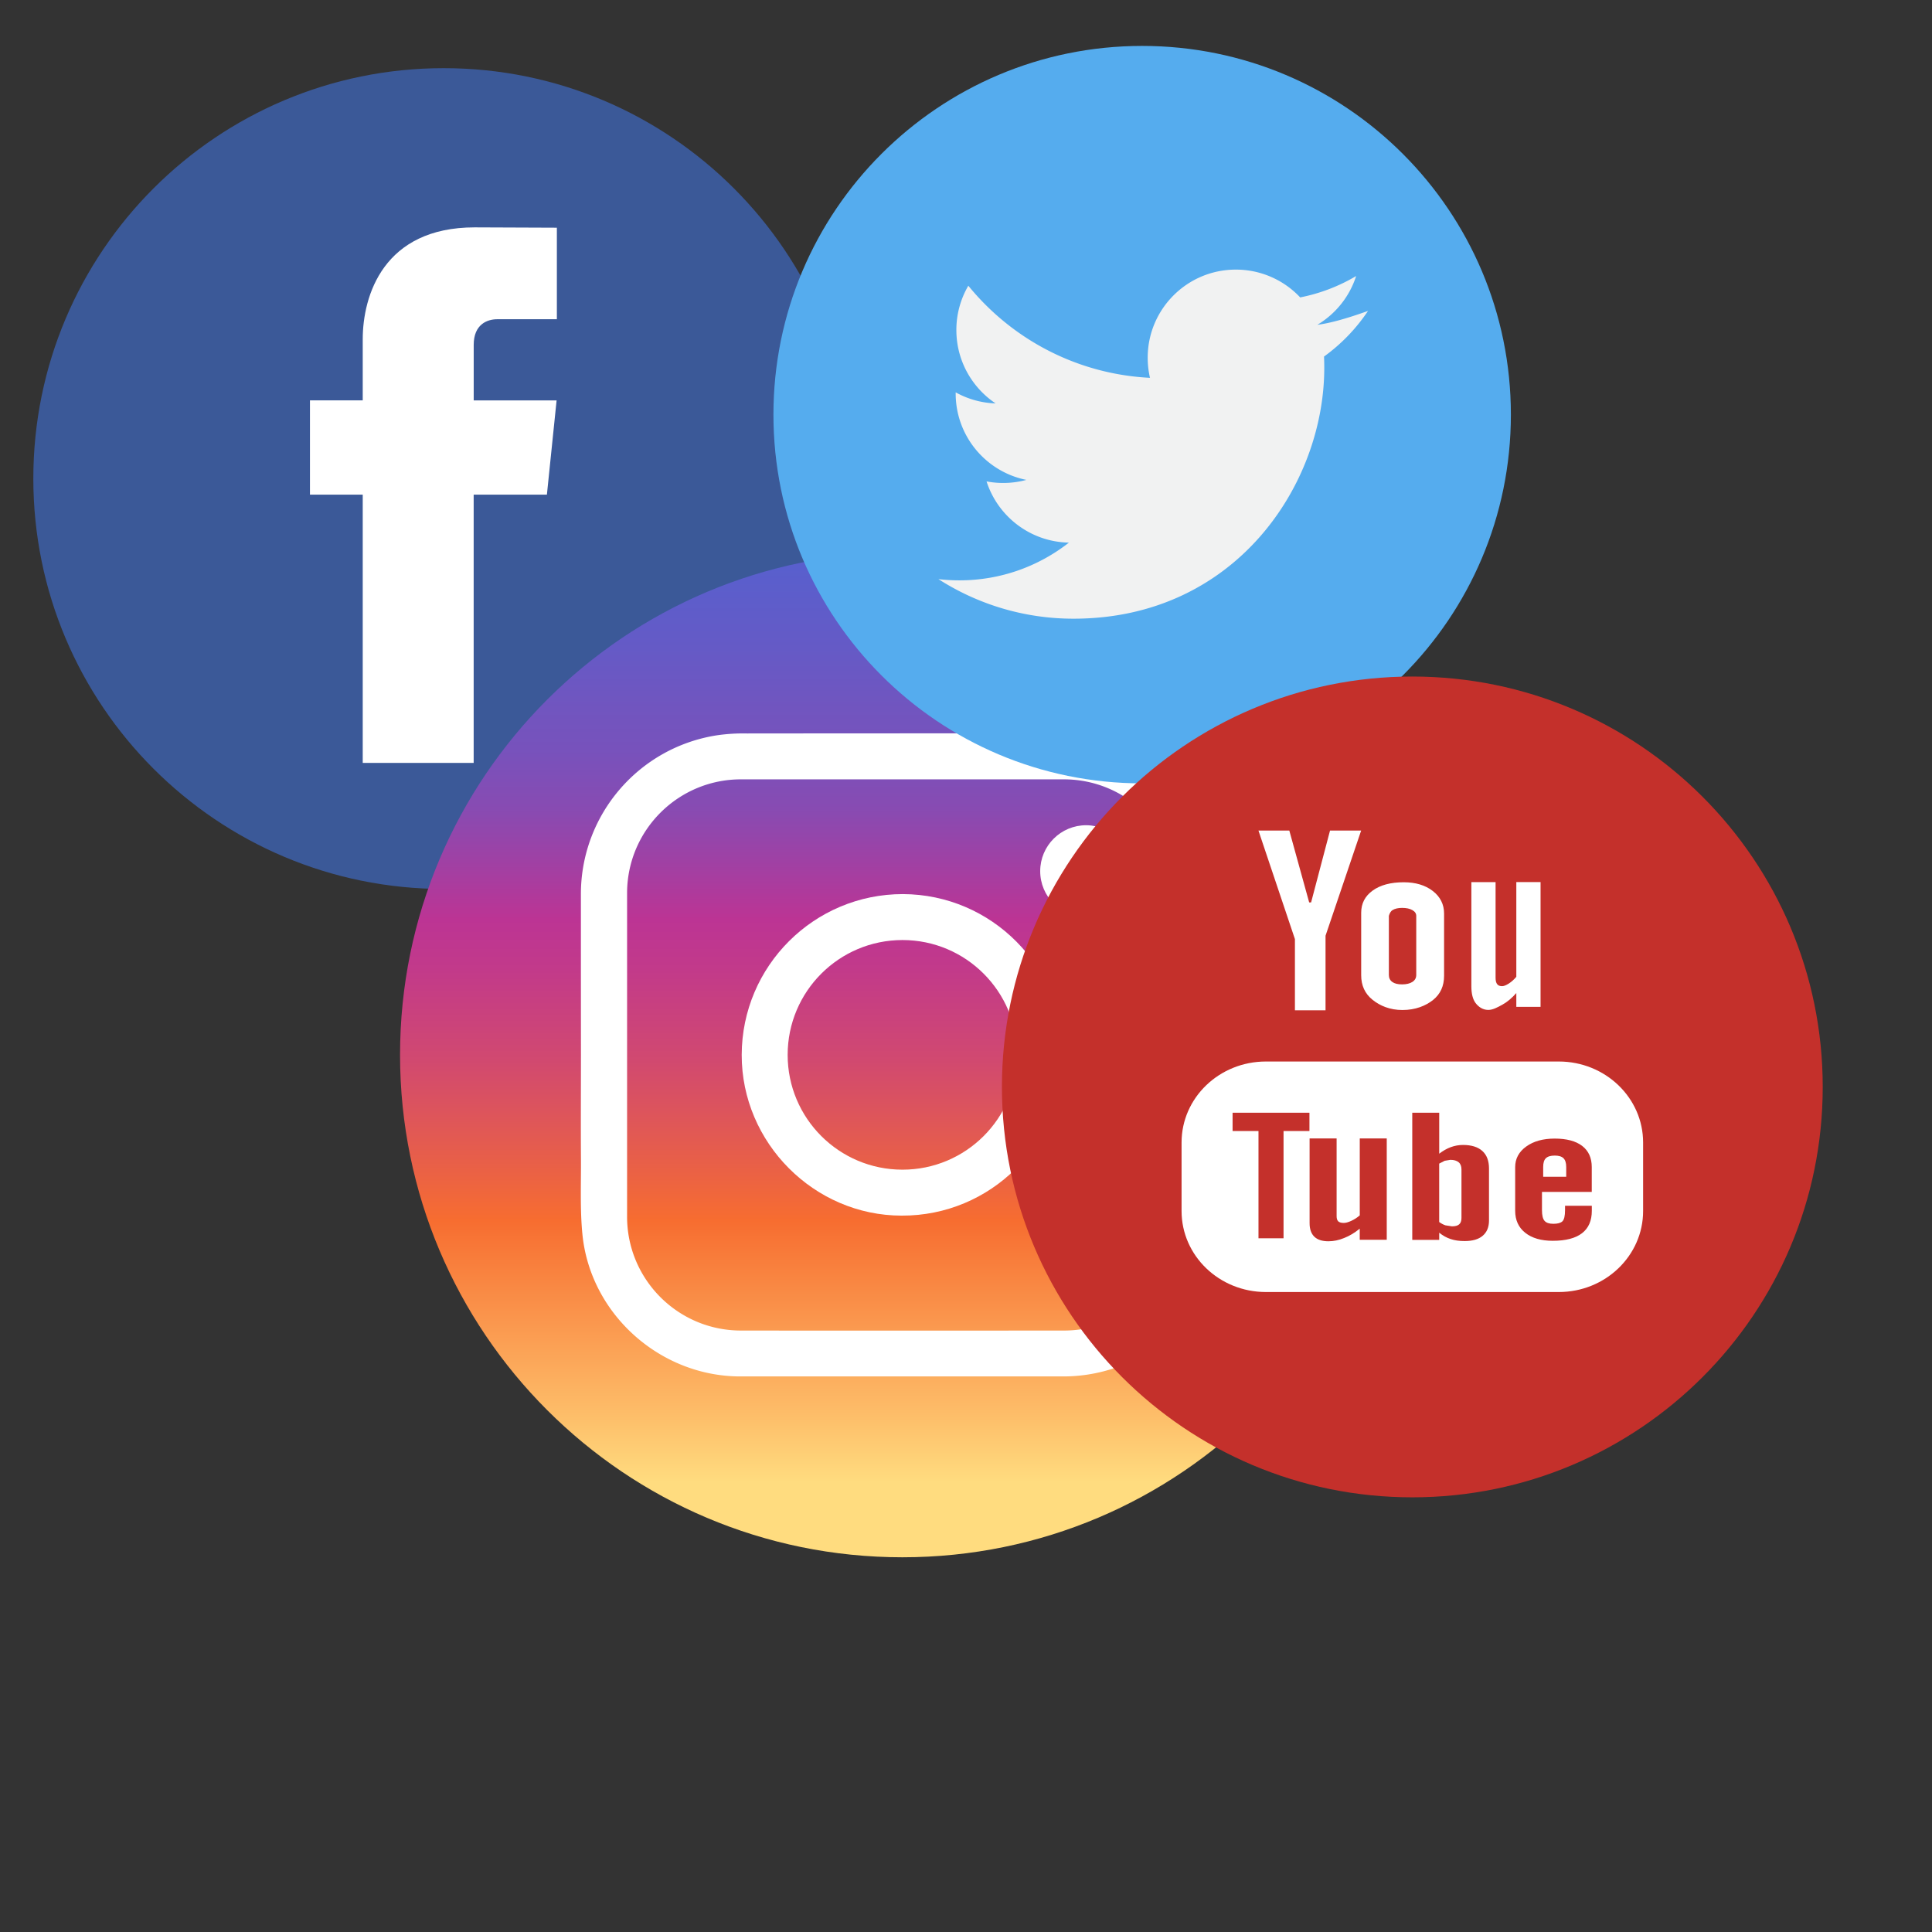 <svg xmlns="http://www.w3.org/2000/svg" xmlns:xlink="http://www.w3.org/1999/xlink" width="640" height="640"><rect width="100%" height="100%" fill="#333333" stroke="none"/><defs><path d="M359.78 303.81c-8.41-.01-15.21-6.84-15.2-15.25.01-8.4 6.84-15.21 15.25-15.19h.14c8.33.14 15.01 6.91 15.06 15.24-.02 8.41-6.84 15.21-15.25 15.2z" id="g"/><path d="M146.99 22.58c-75.08 0-135.95 60.86-135.95 135.95 0 75.08 60.87 135.95 135.95 135.95 75.09 0 135.95-60.87 135.95-135.95 0-75.09-60.86-135.95-135.95-135.95z" id="a"/><path d="M298.94 183.01c-91.91 0-166.42 74.51-166.42 166.43 0 91.91 74.51 166.43 166.42 166.43 91.92 0 166.43-74.52 166.43-166.43 0-91.92-74.51-166.43-166.43-166.43z" id="c"/><path d="M474.7 331.27c2.45-1.96 3.67-4.62 3.67-8.03v-20.62c0-3.03-1.25-5.54-3.74-7.47-2.5-1.93-5.71-2.89-9.63-2.89-4.29 0-7.73.91-10.27 2.74-2.55 1.83-3.82 4.28-3.82 7.38v20.68c0 3.4 1.24 6.09 3.72 8.1 2.48 2.02 5.8 3.42 9.94 3.42 4.3 0 7.67-1.37 10.13-3.31zm-13.41-29.79c.82-.49 1.87-.73 3.16-.73 1.42 0 2.55.24 3.41.73.87.5 1.29 1.13 1.29 1.91v19.59c0 .97-.42 1.73-1.27 2.29-.85.54-1.99.82-3.43.82-1.4 0-2.48-.26-3.24-.81-.75-.54-1.13-1.31-1.13-2.3v-19.59c.27-.94.68-1.58 1.21-1.91zm36.38 31.34c1.61-.88 3.15-2.18 4.63-3.86v4.58h8.03V292.2h-8.03v31.38c-.75.9-1.58 1.64-2.47 2.22-.91.58-1.66.88-2.24.88-.76 0-1.31-.22-1.64-.67-.34-.43-.52-1.13-.52-2.1v-31.7h-8.02v34.54c0 2.47.49 4.31 1.41 5.54.95 1.23 2.34 2.26 4.2 2.26 1.51 0 3.05-.86 4.65-1.73zm-78.33 18.82c-15.44 0-27.93 12.02-27.93 26.83v22.69c0 14.82 12.49 26.84 27.93 26.84h97.03c15.42 0 27.93-12.02 27.93-26.84v-22.69c0-14.81-12.51-26.83-27.93-26.83h-97.03zm5.85 23.03v35.53h-8.3v-35.53h-8.58v-6.06h25.46v6.06h-8.58zm25.24 36.02v-3.68c-1.66 1.36-3.37 2.4-5.17 3.1-1.78.73-3.51 1.08-5.19 1.08-2.07 0-3.62-.5-4.67-1.51-1.04-1-1.58-2.49-1.58-4.49v-28.06h8.95v25.74c0 .8.19 1.36.54 1.72.4.36 1.02.52 1.85.52.64 0 1.49-.23 2.5-.7s1.93-1.07 2.78-1.8v-25.49h8.94v33.57h-8.95zm40.74-1.33c-1.37 1.18-3.39 1.76-6 1.76-1.74 0-3.29-.22-4.63-.67-1.35-.45-2.63-1.15-3.78-2.11v2.38h-8.93v-42.11h8.93v13.57c1.2-.93 2.47-1.67 3.79-2.16 1.35-.5 2.71-.74 4.08-.74 2.79 0 4.92.66 6.39 1.97 1.49 1.33 2.23 3.27 2.23 5.82v17.24c0 2.2-.7 3.87-2.08 5.05zm19.63-14.53v6.07c0 1.69.28 2.86.85 3.52.57.66 1.55.98 2.92.98 1.44 0 2.43-.28 3.01-.83.56-.56.86-1.78.86-3.68v-1.46h8.87v1.65c0 3.29-1.07 5.77-3.26 7.45-2.16 1.66-5.39 2.5-9.68 2.5-3.86 0-6.9-.89-9.12-2.66-2.21-1.75-3.33-4.19-3.33-7.29v-14.46c0-2.78 1.22-5.07 3.67-6.83 2.44-1.75 5.56-2.62 9.43-2.62 3.94 0 6.98.81 9.1 2.43 2.12 1.63 3.17 3.97 3.17 7.01v8.22H510.8zm-71.7-60.16v-24.7l11.8-34.84h-10.31l-6.27 23.81h-.64l-6.58-23.81h-10.22c7.25 21.58 11.28 33.56 12.08 35.96v23.58h10.14zm39.48 49.85l-1.83.94v19.35c.71.51 1.42.89 2.1 1.1.21.03 1.92.3 2.13.33 1.09 0 1.88-.21 2.39-.66.5-.43.76-1.15.76-2.12V387.4c0-1.06-.3-1.85-.92-2.38-.65-.54-1.56-.81-2.76-.81-.25.04-.87.14-1.87.31z" id="k"/><path d="M192.43 296.52c-.16-26.36 18.99-48.88 45.05-52.94 3.3-.48 6.64-.68 9.98-.61 52.59-.05 94.56-.04 105.06-.05 29.2.21 52.8 23.87 52.94 53.07V402.7c0 29.42-23.84 53.26-53.26 53.26H245.24c-26.55 0-49.67-20.62-52.3-47.01-.82-8.24-.44-16.64-.49-24.93-.08-11.56 0-23.13 0-34.7-.02-17.61-.02-35.21-.02-52.8zm197.77-.34c.13-20.87-16.69-37.89-37.56-38.01a3.23 3.23 0 00-.44 0H245.74c-20.83-.16-37.85 16.59-38.01 37.43v107.15c-.16 20.83 16.6 37.85 37.43 38.01h.64c53.11.07 95.6 0 106.22 0 20.89.25 38.02-16.48 38.26-37.36.01-.32.01-.63 0-.95-.01-17.59-.02-35.19-.04-52.8-.03-23.77-.04-41.59-.04-53.47z" id="e"/><path d="M352.15 349.64c-.11 29.41-24.05 53.17-53.46 53.05-28.99 0-53.04-24.14-52.99-53.25.07-29.45 23.96-53.27 53.4-53.26 29.41.11 53.17 24.05 53.05 53.46zm-53.19-38.24c-21.01 0-38.04 17.03-38.04 38.04 0 21 17.02 38.02 38.02 38.03 21 .01 38.04-17 38.05-38v-.03c0-21.01-17.03-38.04-38.03-38.04z" id="f"/><path d="M156.91 163.85v88.87h-36.75v-88.87h-17.48v-31.23h17.48V112.4c0-14.45 6.86-37.08 37.08-37.08 1.82.01 10.89.04 27.23.11v30.32h-19.76c-3.24 0-7.79 1.62-7.79 8.51v18.39h27.46l-3.21 31.2h-24.26z" id="b"/><path d="M378.35 15.21c-67.46 0-122.14 54.69-122.14 122.15 0 67.46 54.68 122.14 122.14 122.14 67.46 0 122.15-54.68 122.15-122.14 0-67.46-54.69-122.15-122.15-122.15z" id="h"/><path d="M436.4 107.59c6.03-3.61 10.66-9.33 12.84-16.15a58.356 58.356 0 01-18.54 7.08 29.172 29.172 0 00-21.32-9.21c-16.12 0-29.19 13.07-29.19 29.19 0 2.29.26 4.52.76 6.66-24.27-1.22-45.78-12.84-60.18-30.51a28.999 28.999 0 00-3.96 14.68c0 10.12 5.16 19.06 12.99 24.3-4.78-.15-9.29-1.47-13.22-3.66v.37c0 14.15 10.06 25.95 23.42 28.63-2.45.67-5.03 1.02-7.69 1.02-1.89 0-3.72-.18-5.5-.52 3.72 11.6 14.5 20.04 27.28 20.28-10 7.83-22.58 12.5-36.27 12.5-2.35 0-4.68-.14-6.96-.41 12.92 8.28 28.27 13.11 44.75 13.11 53.71 0 83.07-44.48 83.07-83.07 0-1.26-.02-2.52-.08-3.77A59.295 59.295 0 00453.17 103c-7.24 2.59-12.83 4.12-16.77 4.59z" id="i"/><path d="M603.8 360.06c0 75.08-60.86 135.95-135.95 135.95-75.09 0-135.95-60.87-135.95-135.95 0-75.08 60.87-135.95 135.95-135.95 75.09 0 135.95 60.87 135.95 135.95z" id="j"/><path d="M512.09 383.68c-.6.57-.89 1.54-.89 2.89v3.25h7.63v-3.25c0-1.35-.32-2.31-.91-2.89-.59-.59-1.57-.88-2.87-.88-1.38 0-2.36.29-2.96.88z" id="l"/><linearGradient id="d" gradientUnits="userSpaceOnUse" x1="298.94" y1="490.99" x2="298.94" y2="158.13"><stop offset="0%" stop-color="#ffdc7f"/><stop offset="7%" stop-color="#fdbc68"/><stop offset="26%" stop-color="#f76d30"/><stop offset="31%" stop-color="#ea6145"/><stop offset="42%" stop-color="#d14970"/><stop offset="51%" stop-color="#c23a8a"/><stop offset="56%" stop-color="#bc3494"/><stop offset="61%" stop-color="#a33fa2"/><stop offset="67%" stop-color="#884bb2"/><stop offset="73%" stop-color="#7752bc"/><stop offset="77%" stop-color="#7155bf"/><stop offset="83%" stop-color="#655ac6"/><stop offset="91%" stop-color="#595fcd"/><stop offset="100%" stop-color="#5561cf"/></linearGradient></defs><use xlink:href="#a" fill="#3b5998"/><use xlink:href="#a" fill-opacity="0" stroke="#000" stroke-opacity="0"/><use xlink:href="#b" fill="#fff"/><use xlink:href="#b" fill-opacity="0" stroke="#000" stroke-opacity="0"/><use xlink:href="#c" fill="url(#d)"/><use xlink:href="#c" fill-opacity="0" stroke="#000" stroke-opacity="0"/><use xlink:href="#e" fill="#fff"/><use xlink:href="#e" fill-opacity="0" stroke="#000" stroke-opacity="0"/><use xlink:href="#f" fill="#fff"/><use xlink:href="#f" fill-opacity="0" stroke="#000" stroke-opacity="0"/><use xlink:href="#g" fill="#fff"/><use xlink:href="#g" fill-opacity="0" stroke="#000" stroke-opacity="0"/><use xlink:href="#h" fill="#55acee"/><use xlink:href="#h" fill-opacity="0" stroke="#000" stroke-opacity="0"/><use xlink:href="#i" fill="#f1f2f2"/><use xlink:href="#i" fill-opacity="0" stroke="#000" stroke-opacity="0"/><use xlink:href="#j" fill="#c4302b"/><use xlink:href="#j" fill-opacity="0" stroke="#000" stroke-opacity="0"/><use xlink:href="#k" fill="#fff"/><use xlink:href="#k" fill-opacity="0" stroke="#000" stroke-opacity="0"/><use xlink:href="#l" fill="#fff"/><use xlink:href="#l" fill-opacity="0" stroke="#000" stroke-opacity="0"/></svg>